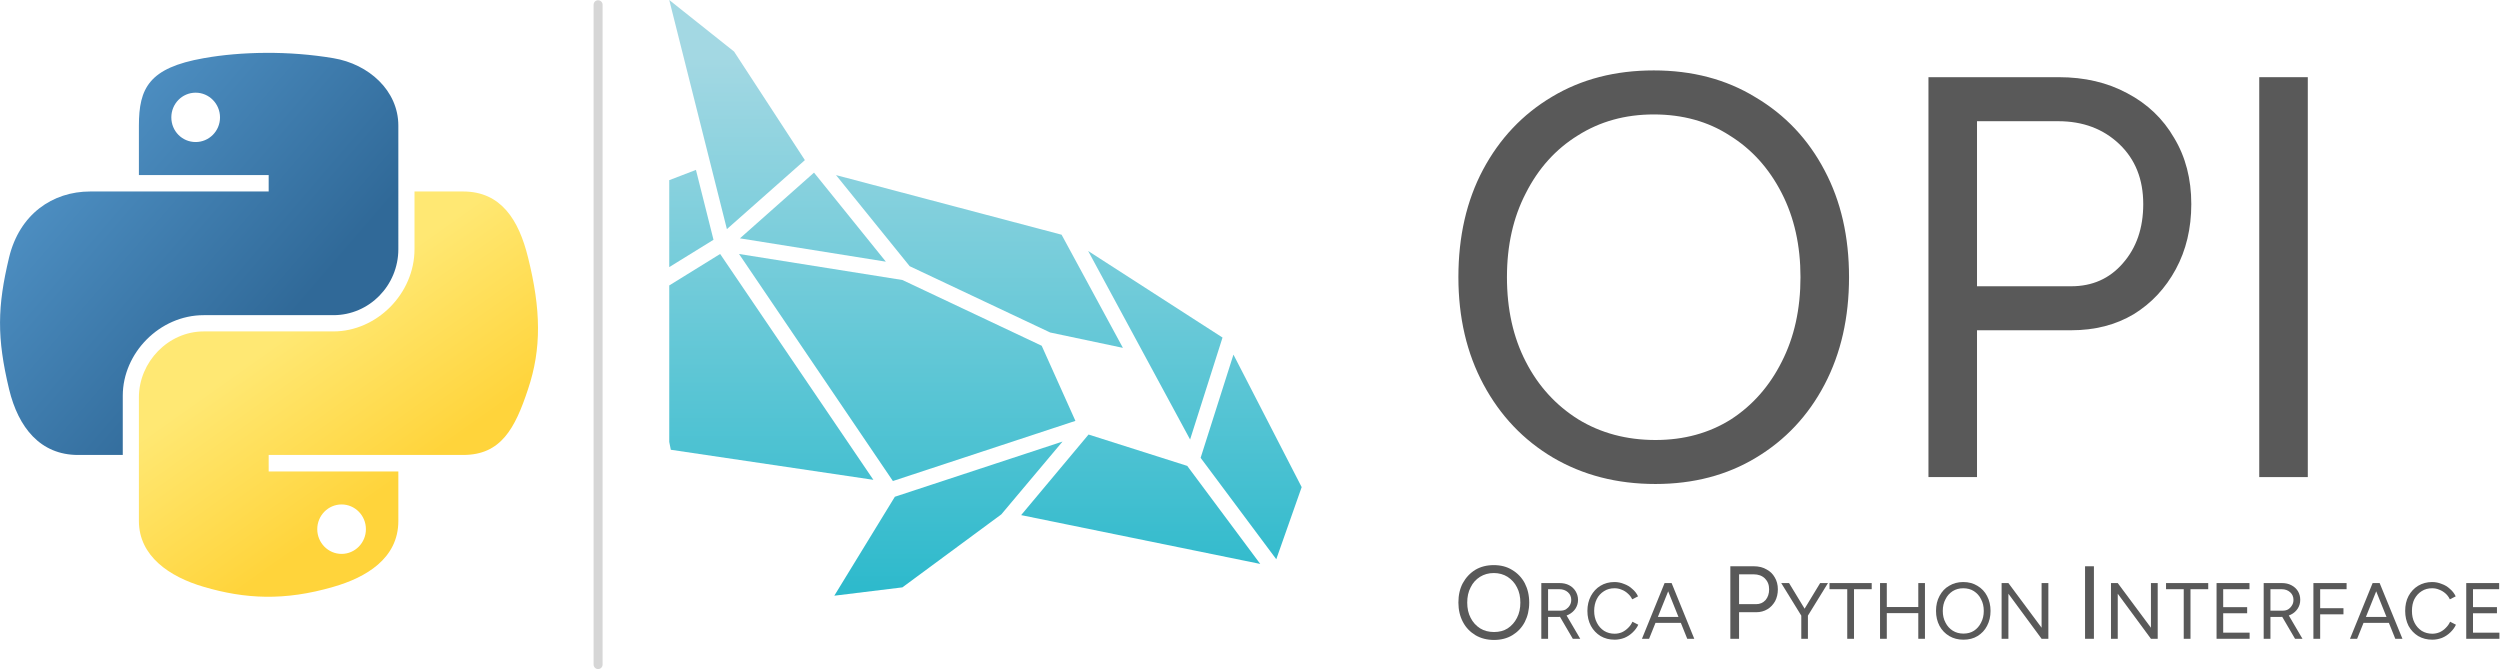 <?xml version="1.0" encoding="UTF-8" standalone="no"?>
<!-- Created with Inkscape (http://www.inkscape.org/) -->

<svg
   version="1.1"
   id="svg2"
   width="99.998"
   height="26.777"
   viewBox="0 0 99.998 26.777"
   sodipodi:docname="opi_logo_horizontal.svg"
   inkscape:version="1.2.2 (b0a8486541, 2022-12-01)"
   xmlns:inkscape="http://www.inkscape.org/namespaces/inkscape"
   xmlns:sodipodi="http://sodipodi.sourceforge.net/DTD/sodipodi-0.dtd"
   xmlns="http://www.w3.org/2000/svg"
   xmlns:svg="http://www.w3.org/2000/svg">
  <defs
     id="defs6">
    <clipPath
       clipPathUnits="userSpaceOnUse"
       id="clipPath20">
      <path
         d="M 20.082,0 H 41.613 V 20.082 H 20.082 Z"
         id="path18" />
    </clipPath>
    <clipPath
       clipPathUnits="userSpaceOnUse"
       id="clipPath30">
      <path
         d="M 0,0 H 75 V 21 H 0 Z"
         id="path28" />
    </clipPath>
    <linearGradient
       x1="0"
       y1="0"
       x2="1"
       y2="0"
       gradientUnits="userSpaceOnUse"
       gradientTransform="matrix(0,-24.602,24.602,0,13.391,25.112)"
       spreadMethod="pad"
       id="linearGradient52">
      <stop
         style="stop-opacity:1;stop-color:#00aec3"
         offset="0"
         id="stop44" />
      <stop
         style="stop-opacity:1;stop-color:#00aec3"
         offset="0.05"
         id="stop46" />
      <stop
         style="stop-opacity:1;stop-color:#a3d8e3"
         offset="0.95"
         id="stop48" />
      <stop
         style="stop-opacity:1;stop-color:#a3d8e3"
         offset="1"
         id="stop50" />
    </linearGradient>
    <clipPath
       clipPathUnits="userSpaceOnUse"
       id="clipPath64">
      <path
         d="M 0,0 H 75 V 21 H 0 Z"
         id="path62" />
    </clipPath>
    <linearGradient
       x1="0"
       y1="0"
       x2="1"
       y2="0"
       gradientUnits="userSpaceOnUse"
       gradientTransform="matrix(0,-24.602,24.602,0,6.935,25.112)"
       spreadMethod="pad"
       id="linearGradient86">
      <stop
         style="stop-opacity:1;stop-color:#00aec3"
         offset="0"
         id="stop78" />
      <stop
         style="stop-opacity:1;stop-color:#00aec3"
         offset="0.05"
         id="stop80" />
      <stop
         style="stop-opacity:1;stop-color:#a3d8e3"
         offset="0.95"
         id="stop82" />
      <stop
         style="stop-opacity:1;stop-color:#a3d8e3"
         offset="1"
         id="stop84" />
    </linearGradient>
    <clipPath
       clipPathUnits="userSpaceOnUse"
       id="clipPath98">
      <path
         d="M 0,0 H 75 V 21 H 0 Z"
         id="path96" />
    </clipPath>
    <linearGradient
       x1="0"
       y1="0"
       x2="1"
       y2="0"
       gradientUnits="userSpaceOnUse"
       gradientTransform="matrix(0,-24.602,24.602,0,9.237,25.112)"
       spreadMethod="pad"
       id="linearGradient120">
      <stop
         style="stop-opacity:1;stop-color:#00aec3"
         offset="0"
         id="stop112" />
      <stop
         style="stop-opacity:1;stop-color:#00aec3"
         offset="0.05"
         id="stop114" />
      <stop
         style="stop-opacity:1;stop-color:#a3d8e3"
         offset="0.95"
         id="stop116" />
      <stop
         style="stop-opacity:1;stop-color:#a3d8e3"
         offset="1"
         id="stop118" />
    </linearGradient>
    <clipPath
       clipPathUnits="userSpaceOnUse"
       id="clipPath132">
      <path
         d="M 0,0 H 75 V 21 H 0 Z"
         id="path130" />
    </clipPath>
    <linearGradient
       x1="0"
       y1="0"
       x2="1"
       y2="0"
       gradientUnits="userSpaceOnUse"
       gradientTransform="matrix(0,-24.602,24.602,0,18.512,25.112)"
       spreadMethod="pad"
       id="linearGradient154">
      <stop
         style="stop-opacity:1;stop-color:#00aec3"
         offset="0"
         id="stop146" />
      <stop
         style="stop-opacity:1;stop-color:#00aec3"
         offset="0.05"
         id="stop148" />
      <stop
         style="stop-opacity:1;stop-color:#a3d8e3"
         offset="0.95"
         id="stop150" />
      <stop
         style="stop-opacity:1;stop-color:#a3d8e3"
         offset="1"
         id="stop152" />
    </linearGradient>
    <clipPath
       clipPathUnits="userSpaceOnUse"
       id="clipPath166">
      <path
         d="M 0,0 H 75 V 21 H 0 Z"
         id="path164" />
    </clipPath>
    <linearGradient
       x1="0"
       y1="0"
       x2="1"
       y2="0"
       gradientUnits="userSpaceOnUse"
       gradientTransform="matrix(0,-24.602,24.602,0,22.726,25.112)"
       spreadMethod="pad"
       id="linearGradient188">
      <stop
         style="stop-opacity:1;stop-color:#00aec3"
         offset="0"
         id="stop180" />
      <stop
         style="stop-opacity:1;stop-color:#00aec3"
         offset="0.05"
         id="stop182" />
      <stop
         style="stop-opacity:1;stop-color:#a3d8e3"
         offset="0.95"
         id="stop184" />
      <stop
         style="stop-opacity:1;stop-color:#a3d8e3"
         offset="1"
         id="stop186" />
    </linearGradient>
    <clipPath
       clipPathUnits="userSpaceOnUse"
       id="clipPath200">
      <path
         d="M 0,0 H 75 V 21 H 0 Z"
         id="path198" />
    </clipPath>
    <linearGradient
       x1="0"
       y1="0"
       x2="1"
       y2="0"
       gradientUnits="userSpaceOnUse"
       gradientTransform="matrix(0,-24.602,24.602,0,29.391,25.112)"
       spreadMethod="pad"
       id="linearGradient222">
      <stop
         style="stop-opacity:1;stop-color:#00aec3"
         offset="0"
         id="stop214" />
      <stop
         style="stop-opacity:1;stop-color:#00aec3"
         offset="0.05"
         id="stop216" />
      <stop
         style="stop-opacity:1;stop-color:#a3d8e3"
         offset="0.95"
         id="stop218" />
      <stop
         style="stop-opacity:1;stop-color:#a3d8e3"
         offset="1"
         id="stop220" />
    </linearGradient>
    <clipPath
       clipPathUnits="userSpaceOnUse"
       id="clipPath234">
      <path
         d="M 0,0 H 75 V 21 H 0 Z"
         id="path232" />
    </clipPath>
    <linearGradient
       x1="0"
       y1="0"
       x2="1"
       y2="0"
       gradientUnits="userSpaceOnUse"
       gradientTransform="matrix(0,-24.602,24.602,0,24.393,25.112)"
       spreadMethod="pad"
       id="linearGradient256">
      <stop
         style="stop-opacity:1;stop-color:#00aec3"
         offset="0"
         id="stop248" />
      <stop
         style="stop-opacity:1;stop-color:#00aec3"
         offset="0.05"
         id="stop250" />
      <stop
         style="stop-opacity:1;stop-color:#a3d8e3"
         offset="0.95"
         id="stop252" />
      <stop
         style="stop-opacity:1;stop-color:#a3d8e3"
         offset="1"
         id="stop254" />
    </linearGradient>
    <clipPath
       clipPathUnits="userSpaceOnUse"
       id="clipPath268">
      <path
         d="M 0,0 H 75 V 21 H 0 Z"
         id="path266" />
    </clipPath>
    <linearGradient
       x1="0"
       y1="0"
       x2="1"
       y2="0"
       gradientUnits="userSpaceOnUse"
       gradientTransform="matrix(0,-24.602,24.602,0,34.669,25.112)"
       spreadMethod="pad"
       id="linearGradient290">
      <stop
         style="stop-opacity:1;stop-color:#00aec3"
         offset="0"
         id="stop282" />
      <stop
         style="stop-opacity:1;stop-color:#00aec3"
         offset="0.05"
         id="stop284" />
      <stop
         style="stop-opacity:1;stop-color:#a3d8e3"
         offset="0.95"
         id="stop286" />
      <stop
         style="stop-opacity:1;stop-color:#a3d8e3"
         offset="1"
         id="stop288" />
    </linearGradient>
    <clipPath
       clipPathUnits="userSpaceOnUse"
       id="clipPath302">
      <path
         d="M 0,0 H 75 V 21 H 0 Z"
         id="path300" />
    </clipPath>
    <linearGradient
       x1="0"
       y1="0"
       x2="1"
       y2="0"
       gradientUnits="userSpaceOnUse"
       gradientTransform="matrix(0,-24.602,24.602,0,34.229,25.112)"
       spreadMethod="pad"
       id="linearGradient324">
      <stop
         style="stop-opacity:1;stop-color:#00aec3"
         offset="0"
         id="stop316" />
      <stop
         style="stop-opacity:1;stop-color:#00aec3"
         offset="0.05"
         id="stop318" />
      <stop
         style="stop-opacity:1;stop-color:#a3d8e3"
         offset="0.95"
         id="stop320" />
      <stop
         style="stop-opacity:1;stop-color:#a3d8e3"
         offset="1"
         id="stop322" />
    </linearGradient>
    <clipPath
       clipPathUnits="userSpaceOnUse"
       id="clipPath336">
      <path
         d="M 0,0 H 75 V 21 H 0 Z"
         id="path334" />
    </clipPath>
    <linearGradient
       x1="0"
       y1="0"
       x2="1"
       y2="0"
       gradientUnits="userSpaceOnUse"
       gradientTransform="matrix(0,-24.602,24.602,0,27.221,25.112)"
       spreadMethod="pad"
       id="linearGradient358">
      <stop
         style="stop-opacity:1;stop-color:#00aec3"
         offset="0"
         id="stop350" />
      <stop
         style="stop-opacity:1;stop-color:#00aec3"
         offset="0.05"
         id="stop352" />
      <stop
         style="stop-opacity:1;stop-color:#a3d8e3"
         offset="0.95"
         id="stop354" />
      <stop
         style="stop-opacity:1;stop-color:#a3d8e3"
         offset="1"
         id="stop356" />
    </linearGradient>
    <clipPath
       clipPathUnits="userSpaceOnUse"
       id="clipPath370">
      <path
         d="M 0,0 H 75 V 21 H 0 Z"
         id="path368" />
    </clipPath>
    <linearGradient
       x1="0"
       y1="0"
       x2="1"
       y2="0"
       gradientUnits="userSpaceOnUse"
       gradientTransform="matrix(0,-24.602,24.602,0,22.116,25.112)"
       spreadMethod="pad"
       id="linearGradient392">
      <stop
         style="stop-opacity:1;stop-color:#00aec3"
         offset="0"
         id="stop384" />
      <stop
         style="stop-opacity:1;stop-color:#00aec3"
         offset="0.05"
         id="stop386" />
      <stop
         style="stop-opacity:1;stop-color:#a3d8e3"
         offset="0.95"
         id="stop388" />
      <stop
         style="stop-opacity:1;stop-color:#a3d8e3"
         offset="1"
         id="stop390" />
    </linearGradient>
    <clipPath
       clipPathUnits="userSpaceOnUse"
       id="clipPath404">
      <path
         d="M 0,0 H 75 V 21 H 0 Z"
         id="path402" />
    </clipPath>
    <linearGradient
       x1="0"
       y1="0"
       x2="1"
       y2="0"
       gradientUnits="userSpaceOnUse"
       gradientTransform="matrix(0,-24.602,24.602,0,37.543,25.112)"
       spreadMethod="pad"
       id="linearGradient426">
      <stop
         style="stop-opacity:1;stop-color:#00aec3"
         offset="0"
         id="stop418" />
      <stop
         style="stop-opacity:1;stop-color:#00aec3"
         offset="0.05"
         id="stop420" />
      <stop
         style="stop-opacity:1;stop-color:#a3d8e3"
         offset="0.95"
         id="stop422" />
      <stop
         style="stop-opacity:1;stop-color:#a3d8e3"
         offset="1"
         id="stop424" />
    </linearGradient>
    <clipPath
       clipPathUnits="userSpaceOnUse"
       id="clipPath438">
      <path
         d="M 0,0 H 75 V 21 H 0 Z"
         id="path436" />
    </clipPath>
    <linearGradient
       x1="0"
       y1="0"
       x2="1"
       y2="0"
       gradientUnits="userSpaceOnUse"
       gradientTransform="matrix(0,-24.602,24.602,0,28.458,25.112)"
       spreadMethod="pad"
       id="linearGradient460">
      <stop
         style="stop-opacity:1;stop-color:#00aec3"
         offset="0"
         id="stop452" />
      <stop
         style="stop-opacity:1;stop-color:#00aec3"
         offset="0.05"
         id="stop454" />
      <stop
         style="stop-opacity:1;stop-color:#a3d8e3"
         offset="0.95"
         id="stop456" />
      <stop
         style="stop-opacity:1;stop-color:#a3d8e3"
         offset="1"
         id="stop458" />
    </linearGradient>
    <clipPath
       clipPathUnits="userSpaceOnUse"
       id="clipPath472">
      <path
         d="M 0,0 H 75 V 21 H 0 Z"
         id="path470" />
    </clipPath>
    <linearGradient
       x1="0"
       y1="0"
       x2="1"
       y2="0"
       gradientUnits="userSpaceOnUse"
       gradientTransform="matrix(0,-24.602,24.602,0,14.711,25.112)"
       spreadMethod="pad"
       id="linearGradient494">
      <stop
         style="stop-opacity:1;stop-color:#00aec3"
         offset="0"
         id="stop486" />
      <stop
         style="stop-opacity:1;stop-color:#00aec3"
         offset="0.05"
         id="stop488" />
      <stop
         style="stop-opacity:1;stop-color:#a3d8e3"
         offset="0.95"
         id="stop490" />
      <stop
         style="stop-opacity:1;stop-color:#a3d8e3"
         offset="1"
         id="stop492" />
    </linearGradient>
    <clipPath
       clipPathUnits="userSpaceOnUse"
       id="clipPath506">
      <path
         d="M 0,0 H 75 V 21 H 0 Z"
         id="path504" />
    </clipPath>
    <linearGradient
       x1="0"
       y1="0"
       x2="1"
       y2="0"
       gradientUnits="userSpaceOnUse"
       gradientTransform="matrix(0,-24.602,24.602,0,4.67,25.112)"
       spreadMethod="pad"
       id="linearGradient528">
      <stop
         style="stop-opacity:1;stop-color:#00aec3"
         offset="0"
         id="stop520" />
      <stop
         style="stop-opacity:1;stop-color:#00aec3"
         offset="0.05"
         id="stop522" />
      <stop
         style="stop-opacity:1;stop-color:#a3d8e3"
         offset="0.95"
         id="stop524" />
      <stop
         style="stop-opacity:1;stop-color:#a3d8e3"
         offset="1"
         id="stop526" />
    </linearGradient>
    <clipPath
       clipPathUnits="userSpaceOnUse"
       id="clipPath540">
      <path
         d="M 0,0 H 75 V 21 H 0 Z"
         id="path538" />
    </clipPath>
    <linearGradient
       x1="0"
       y1="0"
       x2="1"
       y2="0"
       gradientUnits="userSpaceOnUse"
       gradientTransform="matrix(0,-24.602,24.602,0,1.761,25.112)"
       spreadMethod="pad"
       id="linearGradient562">
      <stop
         style="stop-opacity:1;stop-color:#00aec3"
         offset="0"
         id="stop554" />
      <stop
         style="stop-opacity:1;stop-color:#00aec3"
         offset="0.05"
         id="stop556" />
      <stop
         style="stop-opacity:1;stop-color:#a3d8e3"
         offset="0.95"
         id="stop558" />
      <stop
         style="stop-opacity:1;stop-color:#a3d8e3"
         offset="1"
         id="stop560" />
    </linearGradient>
    <linearGradient
       x1="26.649"
       y1="20.604"
       x2="135.665"
       y2="114.398"
       gradientUnits="userSpaceOnUse"
       gradientTransform="matrix(0.082,0,0,0.082,-2.177,-0.114)"
       spreadMethod="pad"
       id="linearGradient584">
      <stop
         style="stop-opacity:1;stop-color:#5a9fd4"
         offset="0"
         id="stop580" />
      <stop
         style="stop-opacity:1;stop-color:#306998"
         offset="1"
         id="stop582" />
    </linearGradient>
    <linearGradient
       x1="150.961"
       y1="192.352"
       x2="112.031"
       y2="137.273"
       gradientUnits="userSpaceOnUse"
       gradientTransform="matrix(0.082,0,0,0.082,-2.177,-0.114)"
       spreadMethod="pad"
       id="linearGradient602">
      <stop
         style="stop-opacity:1;stop-color:#ffd43b"
         offset="0"
         id="stop598" />
      <stop
         style="stop-opacity:1;stop-color:#ffe873"
         offset="1"
         id="stop600" />
    </linearGradient>
  </defs>
  <sodipodi:namedview
     id="namedview4"
     pagecolor="#505050"
     bordercolor="#eeeeee"
     borderopacity="1"
     inkscape:showpageshadow="0"
     inkscape:pageopacity="0"
     inkscape:pagecheckerboard="0"
     inkscape:deskcolor="#505050"
     showgrid="false"
     inkscape:zoom="15.220264"
     inkscape:cx="50.031985"
     inkscape:cy="13.403184"
     inkscape:window-width="1920"
     inkscape:window-height="961"
     inkscape:window-x="0"
     inkscape:window-y="32"
     inkscape:window-maximized="1"
     inkscape:current-layer="g10">
    <inkscape:page
       x="0"
       y="0"
       id="page8"
       width="99.998"
       height="26.777" />
  </sodipodi:namedview>
  <g
     id="g10"
     inkscape:groupmode="layer"
     inkscape:label="Page 1"
     transform="scale(1.333)">
    <g
       id="g12" />
    <g
       id="g14">
      <g
         id="g16"
         clip-path="url(#clipPath20)">
        <g
           id="g22">
          <g
             id="g24">
            <g
               id="g26"
               clip-path="url(#clipPath30)">
              <g
                 id="g32">
                <g
                   id="g34">
                  <g
                     id="g36">
                    <g
                       id="g42">
                      <path
                         d="m 10.027,10.504 2.762,1.976 3.965,-2.414 -1.563,-2.734 z"
                         style="fill:url(#linearGradient52);stroke:none"
                         id="path54" />
                    </g>
                  </g>
                </g>
              </g>
            </g>
          </g>
        </g>
        <g
           id="g56">
          <g
             id="g58">
            <g
               id="g60"
               clip-path="url(#clipPath64)">
              <g
                 id="g66">
                <g
                   id="g68">
                  <g
                     id="g70">
                    <g
                       id="g76">
                      <path
                         d="m 5.152,16.473 0.067,0.593 0.269,2.512 3.227,-7.59 z"
                         style="fill:url(#linearGradient86);stroke:none"
                         id="path88" />
                    </g>
                  </g>
                </g>
              </g>
            </g>
          </g>
        </g>
        <g
           id="g90">
          <g
             id="g92">
            <g
               id="g94"
               clip-path="url(#clipPath98)">
              <g
                 id="g100">
                <g
                   id="g102">
                  <g
                     id="g104">
                    <g
                       id="g110">
                      <path
                         d="M 6.051,19.449 12.426,12.793 9.707,10.848 Z"
                         style="fill:url(#linearGradient120);stroke:none"
                         id="path122" />
                    </g>
                  </g>
                </g>
              </g>
            </g>
          </g>
        </g>
        <g
           id="g124">
          <g
             id="g126">
            <g
               id="g128"
               clip-path="url(#clipPath132)">
              <g
                 id="g134">
                <g
                   id="g136">
                  <g
                     id="g138">
                    <g
                       id="g144">
                      <path
                         d="M 15.613,7.125 17.152,9.824 21.41,7.195 20.883,5.098 Z"
                         style="fill:url(#linearGradient154);stroke:none"
                         id="path156" />
                    </g>
                  </g>
                </g>
              </g>
            </g>
          </g>
        </g>
        <g
           id="g158">
          <g
             id="g160">
            <g
               id="g162"
               clip-path="url(#clipPath166)">
              <g
                 id="g168">
                <g
                   id="g170">
                  <g
                     id="g172">
                    <g
                       id="g178">
                      <path
                         d="m 19.246,9.082 0.883,4.414 6.078,0.902 -4.598,-6.777 z"
                         style="fill:url(#linearGradient188);stroke:none"
                         id="path190" />
                    </g>
                  </g>
                </g>
              </g>
            </g>
          </g>
        </g>
        <g
           id="g192">
          <g
             id="g194">
            <g
               id="g196"
               clip-path="url(#clipPath200)">
              <g
                 id="g202">
                <g
                   id="g204">
                  <g
                     id="g206">
                    <g
                       id="g212">
                      <path
                         d="m 27.297,7.988 4.215,1.989 2.183,0.461 -1.84,-3.395 -6.769,-1.789 z"
                         style="fill:url(#linearGradient222);stroke:none"
                         id="path224" />
                    </g>
                  </g>
                </g>
              </g>
            </g>
          </g>
        </g>
        <g
           id="g226">
          <g
             id="g228">
            <g
               id="g230"
               clip-path="url(#clipPath234)">
              <g
                 id="g236">
                <g
                   id="g238">
                  <g
                     id="g240">
                    <g
                       id="g246">
                      <path
                         d="m 22.203,7.152 4.379,0.7 -2.156,-2.672 z"
                         style="fill:url(#linearGradient256);stroke:none"
                         id="path258" />
                    </g>
                  </g>
                </g>
              </g>
            </g>
          </g>
        </g>
        <g
           id="g260">
          <g
             id="g262">
            <g
               id="g264"
               clip-path="url(#clipPath268)">
              <g
                 id="g270">
                <g
                   id="g272">
                  <g
                     id="g274">
                    <g
                       id="g280">
                      <path
                         d="M 35.711,13.188 36.684,10.129 32.652,7.531 Z"
                         style="fill:url(#linearGradient290);stroke:none"
                         id="path292" />
                    </g>
                  </g>
                </g>
              </g>
            </g>
          </g>
        </g>
        <g
           id="g294">
          <g
             id="g296">
            <g
               id="g298"
               clip-path="url(#clipPath302)">
              <g
                 id="g304">
                <g
                   id="g306">
                  <g
                     id="g308">
                    <g
                       id="g314">
                      <path
                         d="m 30.641,15.457 7.175,1.465 -2.191,-2.942 -2.961,-0.941 z"
                         style="fill:url(#linearGradient324);stroke:none"
                         id="path326" />
                    </g>
                  </g>
                </g>
              </g>
            </g>
          </g>
        </g>
        <g
           id="g328">
          <g
             id="g330">
            <g
               id="g332"
               clip-path="url(#clipPath336)">
              <g
                 id="g338">
                <g
                   id="g340">
                  <g
                     id="g342">
                    <g
                       id="g348">
                      <path
                         d="M 26.793,14.434 32.27,12.629 31.258,10.375 27.078,8.402 22.176,7.621 Z"
                         style="fill:url(#linearGradient358);stroke:none"
                         id="path360" />
                    </g>
                  </g>
                </g>
              </g>
            </g>
          </g>
        </g>
        <g
           id="g362">
          <g
             id="g364">
            <g
               id="g366"
               clip-path="url(#clipPath370)">
              <g
                 id="g372">
                <g
                   id="g374">
                  <g
                     id="g376">
                    <g
                       id="g382">
                      <path
                         d="m 20.082,0 1.73,6.875 2.34,-2.07 -2.125,-3.258 z"
                         style="fill:url(#linearGradient392);stroke:none"
                         id="path394" />
                    </g>
                  </g>
                </g>
              </g>
            </g>
          </g>
        </g>
        <g
           id="g396">
          <g
             id="g398">
            <g
               id="g400"
               clip-path="url(#clipPath404)">
              <g
                 id="g406">
                <g
                   id="g408">
                  <g
                     id="g410">
                    <g
                       id="g416">
                      <path
                         d="m 36.027,13.738 2.27,3.043 0.762,-2.164 -2.047,-3.976 z"
                         style="fill:url(#linearGradient426);stroke:none"
                         id="path428" />
                    </g>
                  </g>
                </g>
              </g>
            </g>
          </g>
        </g>
        <g
           id="g430">
          <g
             id="g432">
            <g
               id="g434"
               clip-path="url(#clipPath438)">
              <g
                 id="g440">
                <g
                   id="g442">
                  <g
                     id="g444">
                    <g
                       id="g450">
                      <path
                         d="m 26.852,14.906 -1.817,2.969 2.043,-0.25 2.969,-2.191 1.836,-2.184 z"
                         style="fill:url(#linearGradient460);stroke:none"
                         id="path462" />
                    </g>
                  </g>
                </g>
              </g>
            </g>
          </g>
        </g>
        <g
           id="g464">
          <g
             id="g466">
            <g
               id="g468"
               clip-path="url(#clipPath472)">
              <g
                 id="g474">
                <g
                   id="g476">
                  <g
                     id="g478">
                    <g
                       id="g484">
                      <path
                         d="M 17.191,10.348 12.926,12.945 11.723,14.203 9.762,16.25 19.66,13.535 18.82,9.344 Z"
                         style="fill:url(#linearGradient494);stroke:none"
                         id="path496" />
                    </g>
                  </g>
                </g>
              </g>
            </g>
          </g>
        </g>
        <g
           id="g498">
          <g
             id="g500">
            <g
               id="g502"
               clip-path="url(#clipPath506)">
              <g
                 id="g508">
                <g
                   id="g510">
                  <g
                     id="g512">
                    <g
                       id="g518">
                      <path
                         d="m 3.465,21.684 2.406,3.964 -0.75,-5.101 c 0,-0.004 0,-0.004 0,-0.008 L 4.797,17.527 Z"
                         style="fill:url(#linearGradient528);stroke:none"
                         id="path530" />
                    </g>
                  </g>
                </g>
              </g>
            </g>
          </g>
        </g>
        <g
           id="g532">
          <g
             id="g534">
            <g
               id="g536"
               clip-path="url(#clipPath540)">
              <g
                 id="g542">
                <g
                   id="g544">
                  <g
                     id="g546">
                    <g
                       id="g552">
                      <path
                         d="m -0.266,20.785 3.317,0.66 0.734,-2.293 z"
                         style="fill:url(#linearGradient562);stroke:none"
                         id="path564" />
                    </g>
                  </g>
                </g>
              </g>
            </g>
          </g>
        </g>
      </g>
    </g>
    <g
       id="g566">
      <path
         d="M 17.945,20.078 C 17.871,20.074 17.812,20.016 17.812,19.941 V 0.145 c 0,-0.079 0.059,-0.137 0.133,-0.137 0.075,0 0.137,0.058 0.137,0.137 v 19.796 c 0,0.075 -0.062,0.137 -0.137,0.137 z"
         style="fill:#d6d6d6;fill-opacity:1;fill-rule:nonzero;stroke:none"
         id="path568" />
      <g
         id="g570">
        <g
           id="g572">
          <g
             id="g578">
            <path
               d="M 7.977,1.586 C 7.309,1.59 6.676,1.645 6.113,1.746 4.469,2.035 4.168,2.645 4.168,3.77 V 5.254 H 8.062 V 5.746 H 2.707 c -1.133,0 -2.121,0.684 -2.434,1.977 -0.355,1.484 -0.371,2.406 0,3.957 0.278,1.152 0.938,1.972 2.071,1.972 h 1.34 v -1.777 c 0,-1.285 1.109,-2.418 2.429,-2.418 h 3.891 c 1.082,0 1.949,-0.895 1.949,-1.98 V 3.77 C 11.953,2.715 11.062,1.922 10.004,1.746 9.336,1.633 8.641,1.582 7.977,1.586 Z M 5.871,2.781 c 0.402,0 0.731,0.332 0.731,0.742 0,0.411 -0.329,0.739 -0.731,0.739 -0.406,0 -0.73,-0.328 -0.73,-0.739 0,-0.41 0.324,-0.742 0.73,-0.742 z"
               style="fill:url(#linearGradient584);stroke:none"
               id="path586" />
          </g>
        </g>
      </g>
      <g
         id="g588">
        <g
           id="g590">
          <g
             id="g596">
            <path
               d="m 12.438,5.746 v 1.731 c 0,1.339 -1.137,2.468 -2.434,2.468 H 6.113 c -1.062,0 -1.945,0.914 -1.945,1.981 v 3.707 c 0,1.055 0.918,1.676 1.945,1.976 1.235,0.364 2.418,0.43 3.891,0 0.98,-0.281 1.949,-0.851 1.949,-1.976 V 14.148 H 8.062 v -0.496 h 5.836 c 1.133,0 1.555,-0.789 1.946,-1.972 0.41,-1.219 0.39,-2.395 0,-3.957 C 15.566,6.594 15.031,5.746 13.898,5.746 Z m -2.188,9.391 c 0.402,0 0.73,0.332 0.73,0.742 0,0.41 -0.328,0.742 -0.73,0.742 -0.402,0 -0.73,-0.332 -0.73,-0.742 0,-0.41 0.328,-0.742 0.73,-0.742 z"
               style="fill:url(#linearGradient602);stroke:none"
               id="path604" />
          </g>
        </g>
      </g>
      <path
         d="m 44.832,19.203 c -0.207,0 -0.394,-0.047 -0.555,-0.141 -0.16,-0.097 -0.289,-0.226 -0.379,-0.398 -0.089,-0.168 -0.136,-0.363 -0.136,-0.582 0,-0.223 0.043,-0.418 0.133,-0.586 0.093,-0.168 0.218,-0.301 0.375,-0.398 0.16,-0.094 0.343,-0.141 0.554,-0.141 0.207,0 0.395,0.047 0.551,0.145 0.164,0.097 0.289,0.23 0.379,0.398 0.086,0.168 0.133,0.359 0.133,0.582 0,0.219 -0.047,0.414 -0.133,0.582 -0.09,0.172 -0.215,0.301 -0.375,0.398 -0.156,0.094 -0.34,0.141 -0.547,0.141 z m 0,-0.238 c 0.156,0 0.293,-0.035 0.41,-0.11 0.117,-0.078 0.211,-0.183 0.278,-0.316 0.07,-0.133 0.101,-0.285 0.101,-0.457 0,-0.172 -0.031,-0.324 -0.101,-0.457 -0.067,-0.137 -0.165,-0.238 -0.282,-0.316 -0.121,-0.075 -0.258,-0.114 -0.414,-0.114 -0.156,0 -0.293,0.039 -0.414,0.114 -0.121,0.078 -0.215,0.179 -0.281,0.316 -0.07,0.133 -0.102,0.285 -0.102,0.457 0,0.172 0.032,0.324 0.102,0.457 0.066,0.133 0.164,0.238 0.285,0.316 0.121,0.075 0.262,0.11 0.418,0.11 z"
         style="fill:#595959;fill-opacity:1;fill-rule:nonzero;stroke:none"
         id="path606" />
      <path
         d="m 46.25,19.168 v -1.672 h 0.547 c 0.105,0 0.203,0.02 0.285,0.063 0.086,0.043 0.148,0.105 0.195,0.179 0.047,0.078 0.075,0.164 0.075,0.262 0,0.102 -0.028,0.188 -0.079,0.266 -0.05,0.074 -0.121,0.136 -0.207,0.179 -0.089,0.043 -0.187,0.067 -0.296,0.067 h -0.317 v 0.656 z m 0.945,0 -0.402,-0.688 0.16,-0.105 0.465,0.793 z m -0.742,-0.844 h 0.371 c 0.063,0 0.114,-0.012 0.164,-0.039 0.047,-0.031 0.086,-0.07 0.114,-0.117 0.031,-0.047 0.046,-0.106 0.046,-0.168 0,-0.094 -0.035,-0.172 -0.101,-0.23 -0.067,-0.059 -0.152,-0.09 -0.258,-0.09 h -0.336 z"
         style="fill:#595959;fill-opacity:1;fill-rule:nonzero;stroke:none"
         id="path608" />
      <path
         d="m 48.453,19.195 c -0.16,0 -0.301,-0.035 -0.426,-0.109 -0.121,-0.074 -0.218,-0.176 -0.289,-0.305 -0.07,-0.133 -0.105,-0.281 -0.105,-0.449 0,-0.168 0.035,-0.316 0.105,-0.449 0.071,-0.129 0.164,-0.231 0.285,-0.305 0.122,-0.074 0.262,-0.113 0.422,-0.113 0.098,0 0.196,0.019 0.289,0.058 0.09,0.032 0.176,0.082 0.246,0.149 0.075,0.062 0.133,0.137 0.172,0.223 l -0.175,0.089 c -0.032,-0.07 -0.075,-0.125 -0.133,-0.175 -0.055,-0.051 -0.117,-0.09 -0.184,-0.114 -0.07,-0.031 -0.14,-0.043 -0.215,-0.043 -0.117,0 -0.222,0.028 -0.312,0.086 -0.094,0.059 -0.168,0.137 -0.219,0.239 -0.051,0.101 -0.078,0.222 -0.078,0.355 0,0.133 0.027,0.25 0.082,0.356 0.051,0.101 0.125,0.183 0.215,0.242 0.094,0.058 0.199,0.086 0.32,0.086 0.074,0 0.149,-0.016 0.215,-0.043 0.07,-0.032 0.129,-0.075 0.184,-0.129 0.058,-0.055 0.101,-0.117 0.132,-0.188 l 0.176,0.09 c -0.039,0.086 -0.098,0.164 -0.172,0.234 -0.07,0.067 -0.152,0.122 -0.246,0.161 -0.094,0.035 -0.191,0.054 -0.289,0.054 z"
         style="fill:#595959;fill-opacity:1;fill-rule:nonzero;stroke:none"
         id="path610" />
      <path
         d="m 50.629,19.168 -0.672,-1.672 h 0.203 l 0.68,1.672 z m -1.359,0 0.679,-1.672 h 0.207 l -0.672,1.672 z m 0.32,-0.477 v -0.179 h 0.93 v 0.179 z"
         style="fill:#595959;fill-opacity:1;fill-rule:nonzero;stroke:none"
         id="path612" />
      <path
         d="m 51.922,19.168 v -2.176 h 0.707 c 0.141,0 0.266,0.031 0.371,0.09 0.109,0.055 0.195,0.137 0.254,0.242 0.062,0.102 0.094,0.223 0.094,0.36 0,0.132 -0.028,0.25 -0.082,0.355 -0.059,0.102 -0.133,0.184 -0.231,0.242 -0.097,0.059 -0.211,0.09 -0.34,0.09 h -0.511 v 0.797 z m 0.262,-1.039 h 0.511 c 0.114,0 0.207,-0.039 0.282,-0.121 0.074,-0.086 0.109,-0.196 0.109,-0.324 0,-0.137 -0.043,-0.243 -0.129,-0.329 -0.086,-0.082 -0.199,-0.121 -0.332,-0.121 h -0.441 z"
         style="fill:#595959;fill-opacity:1;fill-rule:nonzero;stroke:none"
         id="path614" />
      <path
         d="m 54.25,18.473 -0.176,-0.082 0.543,-0.895 h 0.235 z m -0.199,0.695 v -0.805 h 0.199 v 0.805 z m 0,-0.695 -0.602,-0.977 h 0.235 l 0.543,0.895 z"
         style="fill:#595959;fill-opacity:1;fill-rule:nonzero;stroke:none"
         id="path616" />
      <path
         d="M 55.43,19.168 V 17.68 h -0.532 v -0.184 h 1.266 v 0.184 h -0.531 v 1.488 z"
         style="fill:#595959;fill-opacity:1;fill-rule:nonzero;stroke:none"
         id="path618" />
      <path
         d="m 57.562,19.168 v -1.672 h 0.2 v 1.672 z m -1.148,0 v -1.672 h 0.203 v 1.672 z m 0.18,-0.77 v -0.183 h 1.011 v 0.183 z"
         style="fill:#595959;fill-opacity:1;fill-rule:nonzero;stroke:none"
         id="path620" />
      <path
         d="m 58.918,19.195 c -0.16,0 -0.301,-0.035 -0.426,-0.109 -0.125,-0.074 -0.222,-0.176 -0.293,-0.305 -0.07,-0.133 -0.105,-0.281 -0.105,-0.449 0,-0.172 0.035,-0.32 0.105,-0.449 0.071,-0.133 0.164,-0.235 0.289,-0.305 0.121,-0.074 0.262,-0.113 0.422,-0.113 0.164,0 0.305,0.039 0.426,0.113 0.125,0.074 0.223,0.176 0.289,0.305 0.07,0.133 0.105,0.281 0.105,0.449 0,0.168 -0.035,0.316 -0.105,0.449 -0.066,0.129 -0.164,0.231 -0.285,0.305 -0.121,0.074 -0.262,0.109 -0.422,0.109 z m 0,-0.183 c 0.121,0 0.227,-0.028 0.316,-0.086 0.09,-0.059 0.161,-0.141 0.211,-0.242 0.055,-0.102 0.082,-0.219 0.082,-0.352 0,-0.133 -0.027,-0.25 -0.082,-0.352 -0.05,-0.105 -0.125,-0.183 -0.215,-0.242 -0.089,-0.058 -0.199,-0.086 -0.32,-0.086 -0.117,0 -0.222,0.028 -0.316,0.086 -0.09,0.059 -0.164,0.137 -0.215,0.242 -0.055,0.102 -0.082,0.219 -0.082,0.352 0,0.133 0.027,0.25 0.082,0.352 0.051,0.101 0.125,0.183 0.219,0.242 0.093,0.058 0.199,0.086 0.32,0.086 z"
         style="fill:#595959;fill-opacity:1;fill-rule:nonzero;stroke:none"
         id="path622" />
      <path
         d="m 60.062,19.168 v -1.672 h 0.204 l 0.996,1.34 v -1.34 h 0.203 v 1.672 h -0.203 l -0.996,-1.352 v 1.352 z"
         style="fill:#595959;fill-opacity:1;fill-rule:nonzero;stroke:none"
         id="path624" />
      <path
         d="m 62.566,16.992 h 0.266 v 2.176 h -0.266 z"
         style="fill:#595959;fill-opacity:1;fill-rule:nonzero;stroke:none"
         id="path626" />
      <path
         d="m 63.344,19.168 v -1.672 h 0.203 l 0.996,1.34 v -1.34 h 0.203 v 1.672 h -0.203 l -0.996,-1.352 v 1.352 z"
         style="fill:#595959;fill-opacity:1;fill-rule:nonzero;stroke:none"
         id="path628" />
      <path
         d="M 65.527,19.168 V 17.68 h -0.531 v -0.184 h 1.266 V 17.68 H 65.73 v 1.488 z"
         style="fill:#595959;fill-opacity:1;fill-rule:nonzero;stroke:none"
         id="path630" />
      <path
         d="M 66.512,19.168 V 17.496 H 67.5 v 0.184 h -0.789 v 0.539 h 0.719 v 0.183 h -0.719 v 0.582 h 0.793 v 0.184 z"
         style="fill:#595959;fill-opacity:1;fill-rule:nonzero;stroke:none"
         id="path632" />
      <path
         d="m 67.926,19.168 v -1.672 h 0.543 c 0.109,0 0.203,0.02 0.285,0.063 0.086,0.043 0.152,0.105 0.199,0.179 0.047,0.078 0.07,0.164 0.07,0.262 0,0.102 -0.027,0.188 -0.078,0.266 -0.05,0.074 -0.117,0.136 -0.207,0.179 -0.086,0.043 -0.187,0.067 -0.297,0.067 h -0.312 v 0.656 z m 0.941,0 -0.402,-0.688 0.16,-0.105 0.465,0.793 z m -0.738,-0.844 h 0.367 c 0.063,0 0.117,-0.012 0.164,-0.039 0.047,-0.031 0.086,-0.07 0.113,-0.117 0.032,-0.047 0.047,-0.106 0.047,-0.168 0,-0.094 -0.035,-0.172 -0.101,-0.23 -0.067,-0.059 -0.149,-0.09 -0.254,-0.09 h -0.336 z"
         style="fill:#595959;fill-opacity:1;fill-rule:nonzero;stroke:none"
         id="path634" />
      <path
         d="m 69.418,19.168 v -1.672 h 0.996 v 0.184 h -0.793 v 0.57 h 0.699 v 0.184 h -0.699 v 0.734 z"
         style="fill:#595959;fill-opacity:1;fill-rule:nonzero;stroke:none"
         id="path636" />
      <path
         d="m 71.875,19.168 -0.672,-1.672 h 0.203 l 0.684,1.672 z m -1.359,0 0.679,-1.672 h 0.207 l -0.672,1.672 z m 0.324,-0.477 v -0.179 h 0.93 v 0.179 z"
         style="fill:#595959;fill-opacity:1;fill-rule:nonzero;stroke:none"
         id="path638" />
      <path
         d="m 72.988,19.195 c -0.16,0 -0.3,-0.035 -0.426,-0.109 -0.121,-0.074 -0.218,-0.176 -0.289,-0.305 -0.066,-0.133 -0.101,-0.281 -0.101,-0.449 0,-0.168 0.031,-0.316 0.101,-0.449 0.071,-0.129 0.165,-0.231 0.286,-0.305 0.125,-0.074 0.265,-0.113 0.421,-0.113 0.102,0 0.196,0.019 0.29,0.058 0.093,0.032 0.175,0.082 0.246,0.149 0.074,0.062 0.132,0.137 0.172,0.223 l -0.176,0.089 c -0.032,-0.07 -0.074,-0.125 -0.129,-0.175 -0.059,-0.051 -0.121,-0.09 -0.188,-0.114 -0.07,-0.031 -0.14,-0.043 -0.215,-0.043 -0.117,0 -0.222,0.028 -0.312,0.086 -0.094,0.059 -0.164,0.137 -0.219,0.239 -0.051,0.101 -0.074,0.222 -0.074,0.355 0,0.133 0.023,0.25 0.078,0.356 0.051,0.101 0.125,0.183 0.215,0.242 0.094,0.058 0.203,0.086 0.32,0.086 0.074,0 0.149,-0.016 0.215,-0.043 0.07,-0.032 0.133,-0.075 0.184,-0.129 0.058,-0.055 0.101,-0.117 0.133,-0.188 l 0.175,0.09 c -0.039,0.086 -0.097,0.164 -0.172,0.234 -0.07,0.067 -0.152,0.122 -0.246,0.161 -0.093,0.035 -0.191,0.054 -0.289,0.054 z"
         style="fill:#595959;fill-opacity:1;fill-rule:nonzero;stroke:none"
         id="path640" />
      <path
         d="m 74.004,19.168 v -1.672 h 0.988 v 0.184 h -0.785 v 0.539 h 0.719 v 0.183 h -0.719 v 0.582 H 75 v 0.184 z"
         style="fill:#595959;fill-opacity:1;fill-rule:nonzero;stroke:none"
         id="path642" />
      <path
         d="m 49.676,14.523 c -1.156,0 -2.176,-0.265 -3.071,-0.789 -0.89,-0.527 -1.585,-1.257 -2.089,-2.195 -0.504,-0.937 -0.754,-2.012 -0.754,-3.223 0,-1.222 0.246,-2.296 0.738,-3.222 0.5,-0.938 1.191,-1.668 2.074,-2.192 0.879,-0.527 1.895,-0.789 3.051,-0.789 1.152,0 2.172,0.266 3.051,0.805 0.89,0.527 1.582,1.258 2.074,2.195 0.492,0.926 0.734,1.992 0.734,3.203 0,1.211 -0.242,2.286 -0.734,3.223 -0.492,0.938 -1.18,1.668 -2.059,2.195 -0.867,0.524 -1.875,0.789 -3.015,0.789 z m 0,-1.32 c 0.855,0 1.609,-0.207 2.262,-0.617 0.652,-0.422 1.16,-1 1.527,-1.731 0.375,-0.734 0.562,-1.578 0.562,-2.539 0,-0.949 -0.187,-1.789 -0.562,-2.519 -0.379,-0.742 -0.899,-1.32 -1.563,-1.731 -0.648,-0.421 -1.41,-0.632 -2.277,-0.632 -0.859,0 -1.617,0.211 -2.281,0.632 -0.664,0.411 -1.184,0.989 -1.559,1.731 -0.379,0.73 -0.566,1.57 -0.566,2.519 0,0.961 0.187,1.805 0.566,2.539 0.375,0.731 0.903,1.309 1.578,1.731 0.672,0.41 1.446,0.617 2.313,0.617 z"
         style="fill:#595959;fill-opacity:1;fill-rule:nonzero;stroke:none"
         id="path644" />
      <path
         d="m 57.867,14.316 v -12 h 3.91 c 0.778,0 1.461,0.161 2.055,0.481 0.606,0.32 1.074,0.765 1.406,1.34 0.344,0.57 0.516,1.23 0.516,1.988 0,0.73 -0.156,1.383 -0.465,1.953 -0.309,0.57 -0.73,1.024 -1.266,1.352 -0.539,0.32 -1.16,0.48 -1.871,0.48 h -2.828 v 4.406 z M 59.324,8.59 h 2.828 c 0.629,0 1.145,-0.227 1.543,-0.684 0.414,-0.468 0.617,-1.062 0.617,-1.781 0,-0.746 -0.238,-1.344 -0.718,-1.801 -0.481,-0.457 -1.09,-0.687 -1.836,-0.687 h -2.434 z"
         style="fill:#595959;fill-opacity:1;fill-rule:nonzero;stroke:none"
         id="path646" />
      <path
         d="m 67.793,2.316 h 1.457 v 12 h -1.457 z"
         style="fill:#595959;fill-opacity:1;fill-rule:nonzero;stroke:none"
         id="path648" />
    </g>
  </g>
</svg>

